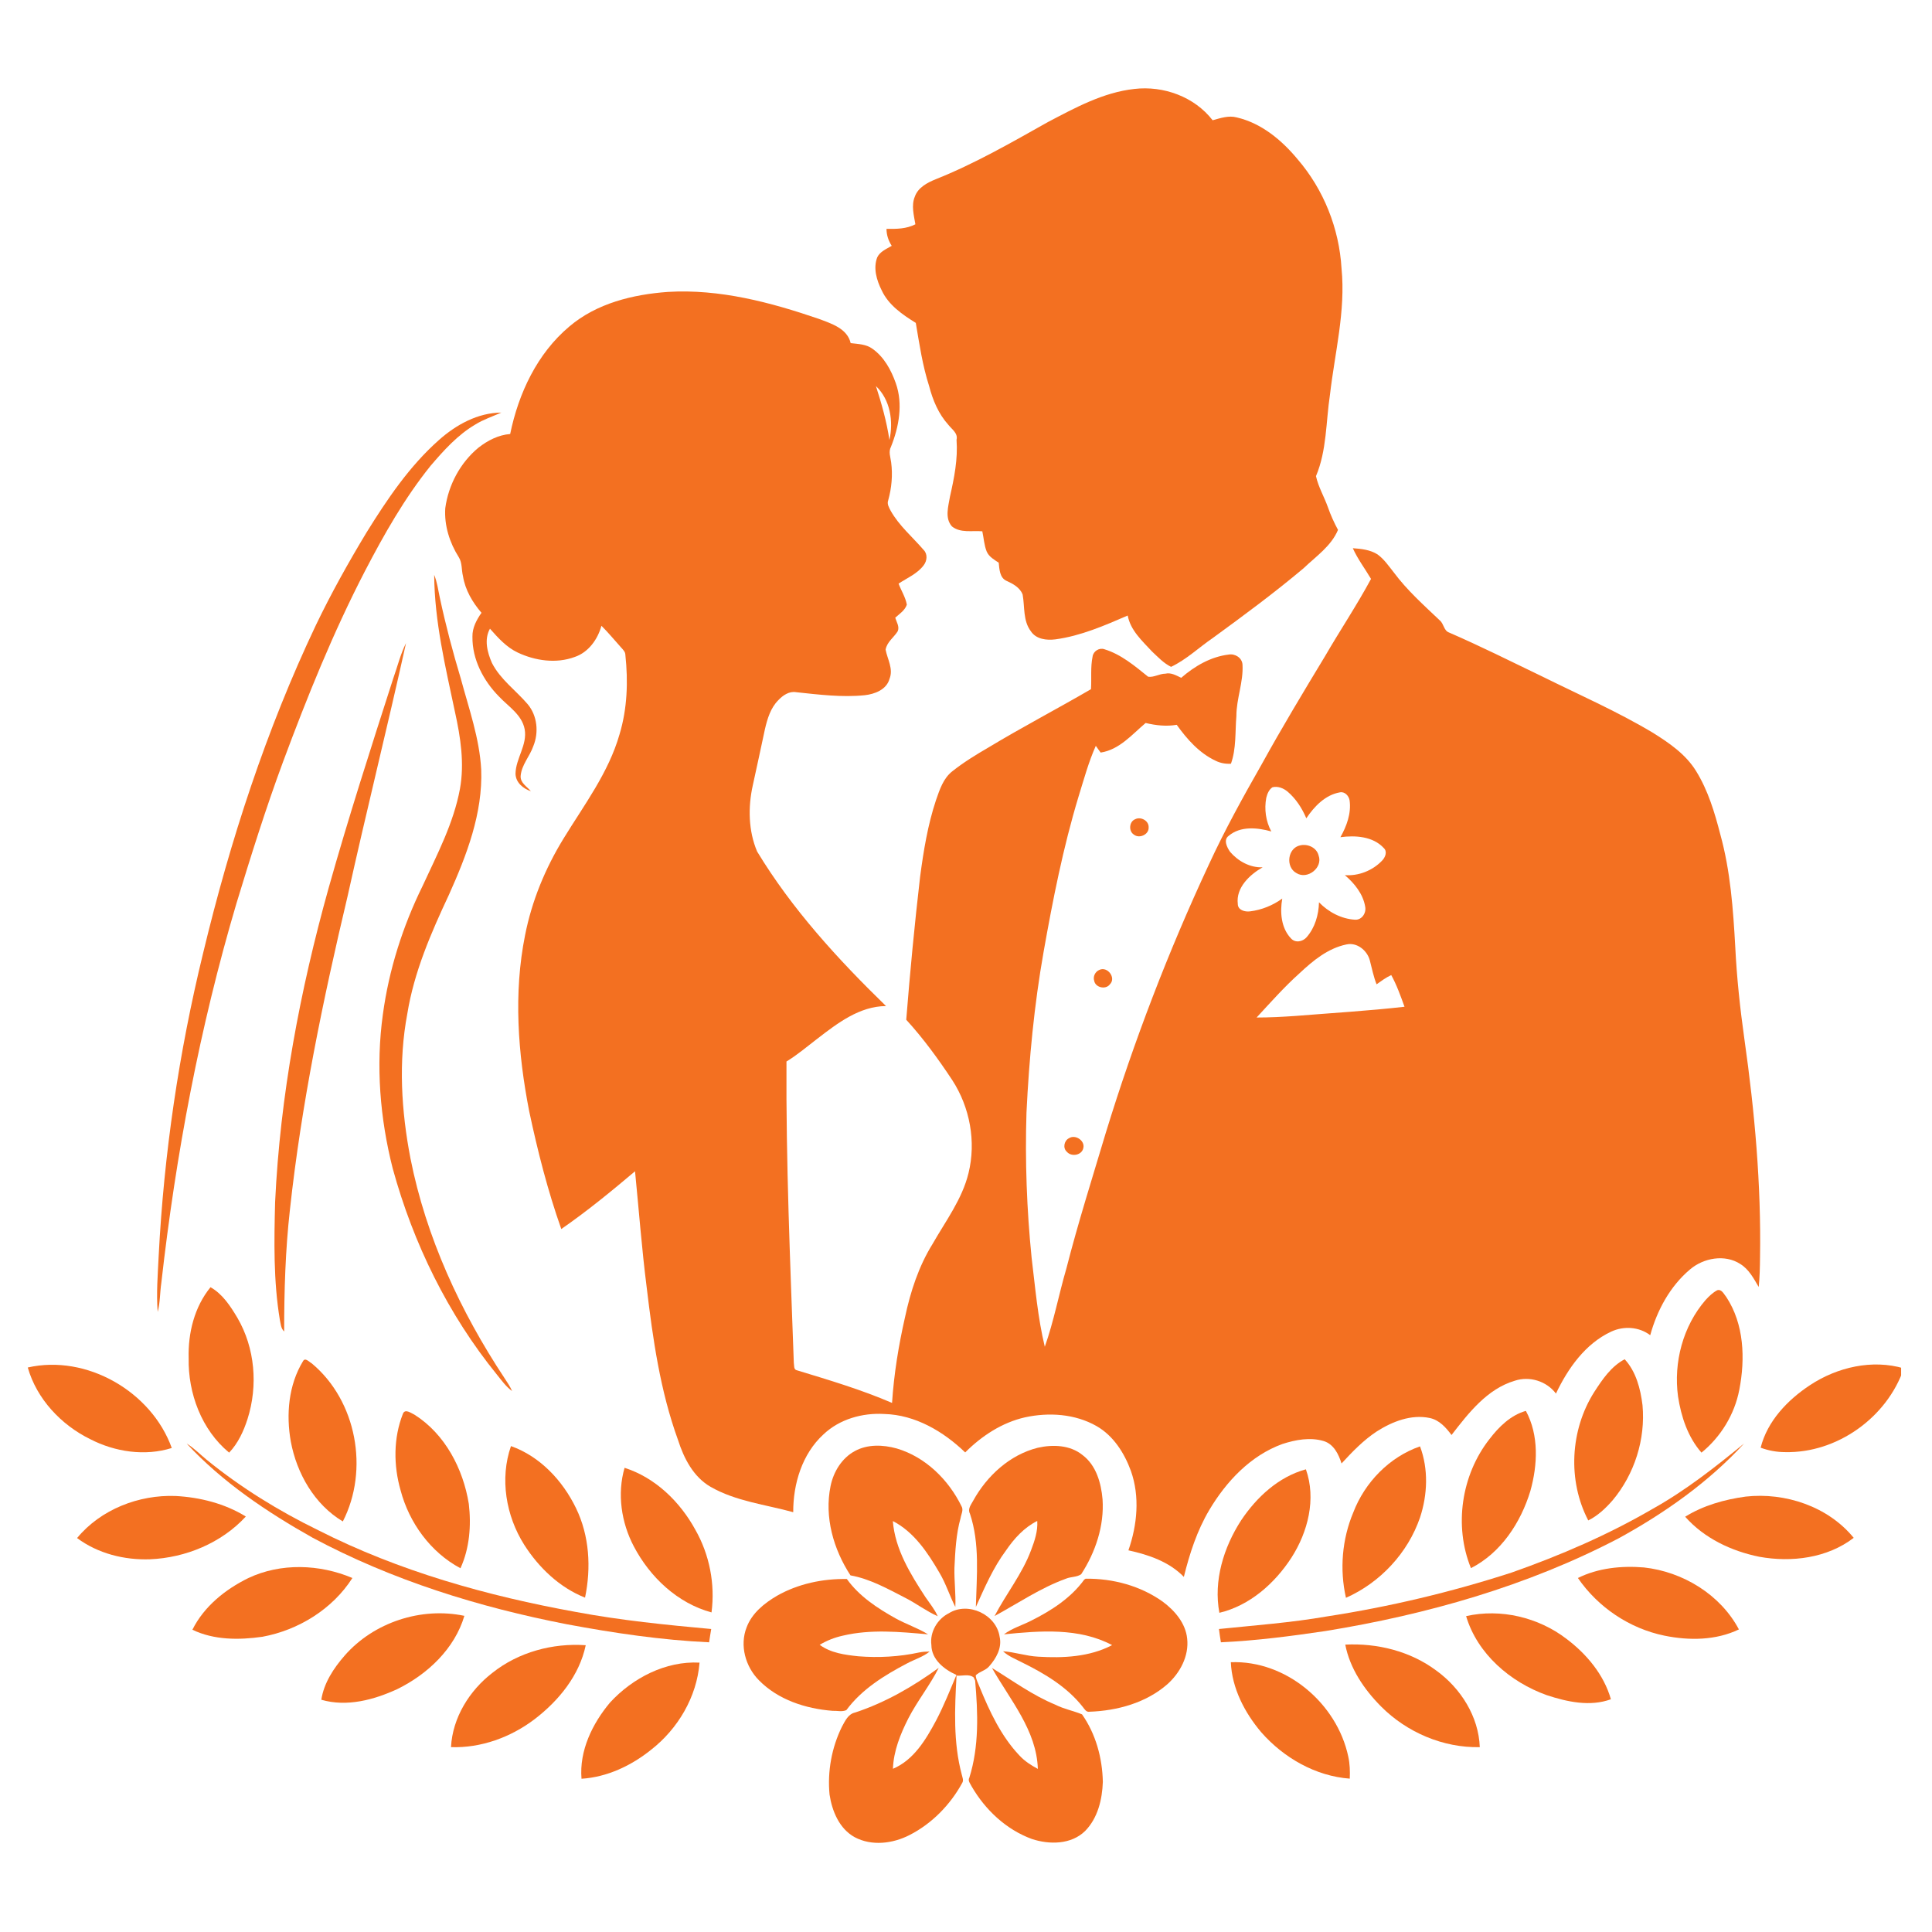<svg xmlns="http://www.w3.org/2000/svg" xmlns:xlink="http://www.w3.org/1999/xlink" width="100" zoomAndPan="magnify" viewBox="0 0 75 75" height="100" preserveAspectRatio="xMidYMid meet" version="1.0"><defs><clipPath id="5688b5e3af"><path d="M 33 3.328 L 53 3.328 L 53 26 L 33 26 Z M 33 3.328 " clip-rule="nonzero"/></clipPath><clipPath id="2dcb3a605b"><path d="M 1.051 52 L 7 52 L 7 57 L 1.051 57 Z M 1.051 52 " clip-rule="nonzero"/></clipPath><clipPath id="780355c4cd"><path d="M 68 52 L 73.801 52 L 73.801 57 L 68 57 Z M 68 52 " clip-rule="nonzero"/></clipPath><clipPath id="5cbcae7b3a"><path d="M 32 62 L 43 62 L 43 71.578 L 32 71.578 Z M 32 62 " clip-rule="nonzero"/></clipPath></defs><g clip-path="url(#5688b5e3af)"><path fill="#f37021" d="M 40.68 4.738 C 41.738 4.184 42.824 3.586 44.035 3.453 C 45.164 3.32 46.367 3.754 47.074 4.668 C 47.379 4.586 47.695 4.473 48.012 4.559 C 48.969 4.781 49.758 5.441 50.371 6.18 C 51.387 7.359 51.988 8.871 52.078 10.422 C 52.242 12.074 51.816 13.695 51.629 15.324 C 51.469 16.383 51.508 17.484 51.086 18.484 C 51.18 18.91 51.406 19.285 51.551 19.695 C 51.656 19.996 51.789 20.289 51.941 20.57 C 51.676 21.203 51.086 21.598 50.605 22.059 C 49.473 23.012 48.277 23.895 47.082 24.766 C 46.539 25.137 46.055 25.605 45.461 25.887 C 45.172 25.746 44.949 25.504 44.719 25.289 C 44.336 24.875 43.887 24.473 43.777 23.895 C 42.875 24.285 41.953 24.688 40.969 24.82 C 40.629 24.863 40.223 24.816 40.02 24.508 C 39.707 24.098 39.785 23.559 39.699 23.082 C 39.598 22.809 39.32 22.66 39.07 22.547 C 38.805 22.426 38.797 22.094 38.77 21.844 C 38.594 21.727 38.395 21.617 38.305 21.414 C 38.203 21.164 38.191 20.887 38.133 20.625 C 37.742 20.59 37.285 20.703 36.953 20.434 C 36.668 20.113 36.816 19.652 36.879 19.273 C 37.043 18.551 37.188 17.82 37.133 17.074 C 37.195 16.816 36.953 16.668 36.816 16.492 C 36.434 16.07 36.211 15.535 36.07 14.992 C 35.812 14.191 35.691 13.359 35.551 12.535 C 35.031 12.211 34.492 11.844 34.227 11.27 C 34.031 10.879 33.891 10.41 34.055 9.988 C 34.164 9.762 34.414 9.664 34.617 9.543 C 34.488 9.344 34.414 9.121 34.414 8.883 C 34.797 8.891 35.188 8.887 35.535 8.707 C 35.477 8.355 35.371 7.98 35.512 7.637 C 35.637 7.277 36 7.09 36.328 6.957 C 37.844 6.352 39.262 5.535 40.68 4.738 Z M 40.68 4.738 " fill-opacity="1" fill-rule="nonzero"/></g><path fill="#f37021" d="M 67.719 40.352 C 67.551 39.16 67.422 37.965 67.363 36.766 C 67.281 35.293 67.176 33.812 66.781 32.387 C 66.562 31.535 66.305 30.68 65.84 29.93 C 65.441 29.281 64.797 28.84 64.164 28.445 C 62.781 27.617 61.305 26.973 59.863 26.258 C 58.664 25.68 57.477 25.086 56.254 24.555 C 56.047 24.484 56.051 24.215 55.895 24.086 C 55.27 23.492 54.621 22.914 54.105 22.219 C 53.91 21.973 53.73 21.707 53.477 21.523 C 53.191 21.34 52.844 21.305 52.516 21.281 C 52.707 21.707 52.988 22.074 53.223 22.473 C 52.672 23.496 52.023 24.465 51.438 25.473 C 50.602 26.855 49.766 28.242 48.984 29.66 C 48.254 30.941 47.539 32.234 46.922 33.574 C 45.352 36.941 44.02 40.414 42.93 43.965 C 42.406 45.719 41.852 47.465 41.398 49.238 C 41.102 50.25 40.91 51.289 40.559 52.281 C 40.285 51.148 40.188 49.98 40.047 48.824 C 39.859 46.953 39.789 45.066 39.848 43.188 C 39.949 41.098 40.148 39.016 40.512 36.953 C 40.871 34.926 41.27 32.902 41.867 30.93 C 42.074 30.266 42.254 29.59 42.539 28.953 C 42.602 29.039 42.66 29.129 42.727 29.215 C 43.457 29.102 43.941 28.516 44.473 28.066 C 44.867 28.16 45.277 28.207 45.68 28.137 C 46.082 28.699 46.559 29.238 47.195 29.535 C 47.379 29.625 47.582 29.66 47.785 29.648 C 47.996 29.059 47.945 28.414 47.996 27.797 C 47.996 27.121 48.273 26.477 48.234 25.801 C 48.219 25.535 47.945 25.367 47.699 25.41 C 47.004 25.492 46.375 25.859 45.855 26.312 C 45.66 26.223 45.461 26.098 45.238 26.152 C 45.012 26.152 44.789 26.305 44.57 26.27 C 44.051 25.852 43.523 25.402 42.871 25.203 C 42.672 25.133 42.441 25.281 42.414 25.488 C 42.328 25.902 42.379 26.332 42.352 26.754 C 41.031 27.523 39.676 28.23 38.367 29.02 C 37.883 29.301 37.406 29.594 36.969 29.941 C 36.617 30.215 36.477 30.656 36.336 31.059 C 36.016 32.02 35.852 33.027 35.719 34.031 C 35.504 35.879 35.328 37.73 35.18 39.586 C 35.844 40.312 36.426 41.113 36.969 41.934 C 37.652 42.988 37.898 44.316 37.598 45.539 C 37.352 46.551 36.711 47.398 36.203 48.289 C 35.664 49.156 35.344 50.141 35.133 51.133 C 34.883 52.23 34.703 53.34 34.629 54.461 C 33.434 53.945 32.184 53.574 30.938 53.195 C 30.801 53.172 30.836 53 30.816 52.906 C 30.676 49.008 30.508 45.109 30.531 41.207 C 30.957 40.949 31.332 40.625 31.727 40.324 C 32.508 39.723 33.363 39.062 34.395 39.055 C 32.527 37.238 30.746 35.293 29.391 33.055 C 29.051 32.254 29.035 31.332 29.223 30.488 C 29.379 29.762 29.543 29.035 29.695 28.305 C 29.789 27.902 29.914 27.48 30.215 27.18 C 30.391 26.992 30.637 26.824 30.906 26.871 C 31.793 26.965 32.684 27.078 33.57 26.988 C 33.961 26.945 34.418 26.77 34.531 26.352 C 34.688 25.965 34.449 25.59 34.379 25.219 C 34.43 24.922 34.699 24.746 34.848 24.508 C 34.93 24.328 34.801 24.148 34.754 23.977 C 34.922 23.828 35.129 23.695 35.203 23.473 C 35.152 23.18 34.984 22.93 34.883 22.656 C 35.219 22.434 35.613 22.273 35.859 21.941 C 35.988 21.773 36.016 21.512 35.859 21.352 C 35.426 20.848 34.902 20.41 34.574 19.824 C 34.512 19.703 34.426 19.566 34.48 19.422 C 34.613 18.945 34.66 18.441 34.594 17.945 C 34.57 17.75 34.484 17.539 34.586 17.348 C 34.898 16.57 35.062 15.68 34.773 14.871 C 34.594 14.363 34.316 13.852 33.863 13.535 C 33.621 13.359 33.309 13.355 33.023 13.32 C 32.891 12.75 32.273 12.562 31.789 12.379 C 29.906 11.734 27.934 11.211 25.926 11.332 C 24.57 11.43 23.164 11.773 22.105 12.672 C 20.852 13.723 20.129 15.27 19.805 16.848 C 19.352 16.883 18.934 17.098 18.578 17.375 C 17.871 17.957 17.406 18.824 17.285 19.73 C 17.242 20.398 17.453 21.066 17.809 21.629 C 17.949 21.848 17.91 22.121 17.973 22.367 C 18.059 22.902 18.34 23.379 18.691 23.789 C 18.5 24.062 18.332 24.375 18.34 24.715 C 18.328 25.598 18.766 26.426 19.371 27.039 C 19.738 27.43 20.258 27.742 20.367 28.305 C 20.48 28.918 20.02 29.441 20.012 30.039 C 20.023 30.383 20.309 30.613 20.609 30.715 C 20.457 30.535 20.195 30.391 20.211 30.125 C 20.246 29.691 20.566 29.363 20.703 28.965 C 20.922 28.434 20.859 27.781 20.484 27.336 C 20.027 26.801 19.426 26.379 19.098 25.738 C 18.918 25.328 18.785 24.824 19.02 24.406 C 19.336 24.762 19.66 25.125 20.098 25.332 C 20.777 25.652 21.59 25.77 22.309 25.504 C 22.844 25.324 23.203 24.82 23.348 24.293 C 23.617 24.559 23.855 24.852 24.109 25.133 C 24.184 25.219 24.277 25.301 24.277 25.426 C 24.387 26.453 24.352 27.508 24.051 28.504 C 23.625 29.996 22.676 31.246 21.875 32.555 C 21.168 33.707 20.645 34.973 20.383 36.305 C 19.93 38.559 20.105 40.891 20.543 43.137 C 20.871 44.684 21.262 46.219 21.789 47.711 C 22.785 47.023 23.727 46.25 24.652 45.469 C 24.801 46.973 24.914 48.48 25.105 49.98 C 25.344 51.984 25.629 53.996 26.32 55.898 C 26.547 56.609 26.914 57.332 27.586 57.719 C 28.566 58.281 29.715 58.406 30.793 58.703 C 30.789 57.602 31.137 56.445 31.965 55.684 C 32.59 55.09 33.48 54.84 34.328 54.891 C 35.527 54.922 36.621 55.566 37.469 56.383 C 38.109 55.742 38.898 55.223 39.793 55.02 C 40.715 54.82 41.73 54.883 42.566 55.359 C 43.223 55.734 43.648 56.406 43.902 57.102 C 44.254 58.098 44.148 59.199 43.805 60.184 C 44.586 60.355 45.387 60.625 45.957 61.215 C 46.18 60.312 46.469 59.418 46.945 58.617 C 47.605 57.508 48.547 56.504 49.785 56.055 C 50.293 55.891 50.859 55.785 51.383 55.941 C 51.773 56.059 51.965 56.449 52.078 56.812 C 52.496 56.359 52.93 55.906 53.449 55.566 C 54.051 55.184 54.781 54.895 55.504 55.047 C 55.875 55.125 56.133 55.418 56.348 55.707 C 57.008 54.855 57.727 53.918 58.809 53.598 C 59.383 53.41 60.039 53.617 60.402 54.098 C 60.867 53.121 61.539 52.164 62.543 51.695 C 63.035 51.465 63.625 51.504 64.062 51.832 C 64.328 50.863 64.832 49.93 65.609 49.277 C 66.133 48.832 66.957 48.68 67.555 49.066 C 67.895 49.273 68.078 49.633 68.273 49.961 C 68.312 49.582 68.32 49.199 68.324 48.816 C 68.371 45.984 68.117 43.152 67.719 40.352 Z M 34.527 17.082 C 34.422 16.367 34.223 15.672 34.004 14.988 C 34.562 15.52 34.688 16.355 34.527 17.082 Z M 48.051 35.09 C 47.973 34.457 48.516 33.953 49.016 33.668 C 48.531 33.691 48.059 33.43 47.75 33.066 C 47.633 32.898 47.484 32.602 47.695 32.449 C 48.152 32.059 48.812 32.125 49.352 32.277 C 49.137 31.879 49.074 31.41 49.156 30.973 C 49.195 30.816 49.258 30.656 49.395 30.562 C 49.605 30.508 49.828 30.598 49.988 30.734 C 50.312 31.012 50.547 31.379 50.711 31.766 C 51.02 31.305 51.449 30.855 52.02 30.758 C 52.207 30.723 52.363 30.898 52.391 31.07 C 52.461 31.574 52.277 32.07 52.035 32.5 C 52.609 32.422 53.297 32.465 53.715 32.918 C 53.871 33.059 53.773 33.289 53.648 33.414 C 53.281 33.797 52.738 34.012 52.207 33.973 C 52.578 34.289 52.914 34.703 52.996 35.195 C 53.047 35.441 52.867 35.719 52.602 35.703 C 52.07 35.672 51.57 35.406 51.203 35.027 C 51.191 35.516 51.047 36.012 50.723 36.383 C 50.57 36.559 50.281 36.617 50.113 36.426 C 49.73 36.023 49.684 35.406 49.777 34.883 C 49.41 35.148 48.977 35.324 48.527 35.379 C 48.328 35.406 48.051 35.332 48.051 35.09 Z M 50.301 39.438 C 49.793 39.473 49.289 39.5 48.781 39.5 C 49.324 38.914 49.855 38.312 50.453 37.777 C 50.969 37.293 51.551 36.812 52.266 36.664 C 52.676 36.57 53.074 36.895 53.176 37.281 C 53.258 37.594 53.32 37.91 53.438 38.211 C 53.621 38.082 53.805 37.945 54.008 37.852 C 54.223 38.242 54.371 38.664 54.523 39.082 C 53.117 39.242 51.707 39.324 50.301 39.438 Z M 50.301 39.438 " fill-opacity="1" fill-rule="nonzero"/><path fill="#f37021" d="M 17.039 17.082 C 17.707 16.488 18.547 16.023 19.461 16.016 C 19.121 16.168 18.762 16.285 18.445 16.484 C 17.762 16.887 17.227 17.484 16.715 18.082 C 15.703 19.34 14.906 20.75 14.164 22.176 C 12.93 24.559 11.926 27.051 10.992 29.562 C 10.32 31.375 9.742 33.219 9.18 35.066 C 7.754 39.875 6.824 44.824 6.262 49.805 C 6.207 50.18 6.219 50.562 6.121 50.93 C 6.066 50.203 6.125 49.473 6.16 48.75 C 6.363 44.793 6.945 40.855 7.883 37.008 C 8.934 32.637 10.332 28.336 12.262 24.27 C 12.855 23.035 13.523 21.84 14.23 20.668 C 15.031 19.379 15.895 18.094 17.039 17.082 Z M 17.039 17.082 " fill-opacity="1" fill-rule="nonzero"/><path fill="#f37021" d="M 16.855 22.316 C 16.973 22.602 17.008 22.906 17.074 23.203 C 17.301 24.266 17.578 25.312 17.891 26.352 C 18.203 27.512 18.613 28.66 18.68 29.867 C 18.746 31.574 18.113 33.207 17.426 34.738 C 16.734 36.215 16.074 37.73 15.812 39.352 C 15.461 41.211 15.578 43.121 15.934 44.969 C 16.539 48.027 17.871 50.91 19.586 53.5 C 19.691 53.66 19.801 53.82 19.879 54 C 19.645 53.832 19.477 53.594 19.297 53.371 C 17.395 51.031 16.043 48.27 15.246 45.363 C 14.75 43.418 14.586 41.375 14.863 39.379 C 15.098 37.645 15.633 35.961 16.406 34.391 C 16.969 33.168 17.609 31.957 17.855 30.625 C 18.035 29.633 17.879 28.621 17.664 27.648 C 17.293 25.891 16.867 24.125 16.855 22.316 Z M 16.855 22.316 " fill-opacity="1" fill-rule="nonzero"/><path fill="#f37021" d="M 15.266 26.336 C 15.43 25.879 15.543 25.398 15.762 24.965 C 15.035 28.246 14.219 31.512 13.492 34.797 C 12.539 38.812 11.699 42.859 11.254 46.969 C 11.078 48.535 11.031 50.113 11.031 51.688 C 10.902 51.57 10.898 51.387 10.863 51.23 C 10.613 49.723 10.641 48.184 10.68 46.66 C 10.875 42.539 11.645 38.457 12.754 34.484 C 13.523 31.75 14.395 29.043 15.266 26.336 Z M 15.266 26.336 " fill-opacity="1" fill-rule="nonzero"/><path fill="#f37021" d="M 44.07 31.801 C 44.285 31.691 44.602 31.859 44.59 32.117 C 44.609 32.395 44.227 32.57 44.016 32.398 C 43.805 32.266 43.832 31.891 44.07 31.801 Z M 44.07 31.801 " fill-opacity="1" fill-rule="nonzero"/><path fill="#f37021" d="M 50.477 32.816 C 50.766 32.75 51.113 32.902 51.188 33.211 C 51.363 33.684 50.75 34.164 50.324 33.891 C 49.895 33.656 49.984 32.914 50.477 32.816 Z M 50.477 32.816 " fill-opacity="1" fill-rule="nonzero"/><path fill="#f37021" d="M 42.676 37.652 C 42.992 37.5 43.34 37.961 43.086 38.211 C 42.926 38.43 42.527 38.34 42.477 38.078 C 42.422 37.906 42.516 37.719 42.676 37.652 Z M 42.676 37.652 " fill-opacity="1" fill-rule="nonzero"/><path fill="#f37021" d="M 41.5 44.184 C 41.746 44.027 42.125 44.281 42.055 44.566 C 42 44.848 41.594 44.922 41.414 44.711 C 41.25 44.566 41.309 44.277 41.5 44.184 Z M 41.5 44.184 " fill-opacity="1" fill-rule="nonzero"/><path fill="#f37021" d="M 8.172 49.969 C 8.641 50.234 8.945 50.703 9.215 51.156 C 9.902 52.332 10.02 53.793 9.609 55.086 C 9.457 55.559 9.242 56.027 8.895 56.391 C 7.824 55.508 7.297 54.086 7.324 52.723 C 7.297 51.746 7.547 50.734 8.172 49.969 Z M 8.172 49.969 " fill-opacity="1" fill-rule="nonzero"/><path fill="#f37021" d="M 66.664 50.086 C 66.84 50.035 66.922 50.242 67.016 50.352 C 67.707 51.402 67.754 52.746 67.52 53.949 C 67.336 54.906 66.805 55.777 66.051 56.391 C 65.52 55.785 65.262 54.996 65.141 54.211 C 64.961 52.887 65.332 51.48 66.211 50.465 C 66.344 50.32 66.488 50.18 66.664 50.086 Z M 66.664 50.086 " fill-opacity="1" fill-rule="nonzero"/><path fill="#f37021" d="M 11.766 52.836 C 11.848 52.688 12.008 52.875 12.102 52.926 C 13.844 54.375 14.336 57.059 13.309 59.062 C 12.207 58.406 11.52 57.199 11.289 55.961 C 11.102 54.91 11.199 53.762 11.766 52.836 Z M 11.766 52.836 " fill-opacity="1" fill-rule="nonzero"/><path fill="#f37021" d="M 61.887 54.039 C 62.203 53.551 62.543 53.043 63.07 52.766 C 63.512 53.246 63.684 53.914 63.762 54.547 C 63.883 55.871 63.453 57.223 62.605 58.238 C 62.332 58.551 62.027 58.84 61.656 59.023 C 60.848 57.477 60.953 55.512 61.887 54.039 Z M 61.887 54.039 " fill-opacity="1" fill-rule="nonzero"/><g clip-path="url(#2dcb3a605b)"><path fill="#f37021" d="M 1.078 53.086 C 3.363 52.566 5.883 54.023 6.668 56.211 C 5.625 56.539 4.461 56.363 3.5 55.867 C 2.371 55.312 1.426 54.309 1.078 53.086 Z M 1.078 53.086 " fill-opacity="1" fill-rule="nonzero"/></g><g clip-path="url(#780355c4cd)"><path fill="#f37021" d="M 70.266 53.77 C 71.32 53.074 72.68 52.758 73.906 53.121 C 73.258 55.023 71.316 56.418 69.297 56.371 C 68.973 56.371 68.652 56.312 68.348 56.199 C 68.609 55.164 69.395 54.344 70.266 53.77 Z M 70.266 53.77 " fill-opacity="1" fill-rule="nonzero"/></g><path fill="#f37021" d="M 15.641 54.883 C 15.723 54.672 15.961 54.859 16.09 54.918 C 17.277 55.668 17.98 57.02 18.199 58.379 C 18.297 59.215 18.23 60.102 17.875 60.879 C 16.715 60.262 15.883 59.113 15.551 57.855 C 15.273 56.887 15.27 55.82 15.641 54.883 Z M 15.641 54.883 " fill-opacity="1" fill-rule="nonzero"/><path fill="#f37021" d="M 57.82 55.867 C 58.184 55.391 58.641 54.938 59.234 54.77 C 59.746 55.715 59.691 56.867 59.41 57.875 C 59.039 59.102 58.27 60.281 57.102 60.875 C 56.434 59.234 56.73 57.258 57.82 55.867 Z M 57.82 55.867 " fill-opacity="1" fill-rule="nonzero"/><path fill="#f37021" d="M 7.246 56.039 C 7.531 56.215 7.766 56.457 8.023 56.668 C 9.352 57.75 10.816 58.652 12.352 59.402 C 15.492 60.996 18.914 61.953 22.367 62.578 C 24.098 62.902 25.855 63.078 27.609 63.238 C 27.582 63.41 27.551 63.582 27.527 63.754 C 25.676 63.668 23.836 63.395 22.012 63.055 C 18.59 62.391 15.219 61.344 12.137 59.695 C 10.359 58.695 8.637 57.539 7.246 56.039 Z M 7.246 56.039 " fill-opacity="1" fill-rule="nonzero"/><path fill="#f37021" d="M 64.176 58.562 C 65.441 57.855 66.586 56.953 67.707 56.035 C 66.324 57.539 64.629 58.734 62.84 59.715 C 59.293 61.57 55.398 62.676 51.457 63.316 C 50.109 63.516 48.758 63.691 47.395 63.754 C 47.367 63.582 47.34 63.41 47.32 63.238 C 48.719 63.094 50.121 62.992 51.508 62.75 C 53.941 62.375 56.34 61.805 58.68 61.047 C 60.578 60.379 62.434 59.578 64.176 58.562 Z M 64.176 58.562 " fill-opacity="1" fill-rule="nonzero"/><path fill="#f37021" d="M 19.836 56.137 C 20.969 56.539 21.844 57.48 22.359 58.543 C 22.883 59.617 22.953 60.863 22.711 62.02 C 21.723 61.629 20.914 60.855 20.348 59.965 C 19.641 58.844 19.395 57.402 19.836 56.137 Z M 19.836 56.137 " fill-opacity="1" fill-rule="nonzero"/><path fill="#f37021" d="M 33.188 56.328 C 33.684 56.059 34.281 56.082 34.812 56.23 C 35.926 56.559 36.82 57.441 37.324 58.469 C 37.414 58.617 37.312 58.781 37.289 58.934 C 37.113 59.562 37.082 60.219 37.051 60.867 C 37.039 61.371 37.109 61.875 37.086 62.383 C 36.863 61.945 36.719 61.469 36.465 61.047 C 36.012 60.27 35.48 59.469 34.66 59.047 C 34.746 60.141 35.34 61.102 35.926 62 C 36.09 62.242 36.281 62.469 36.402 62.742 C 35.961 62.547 35.578 62.25 35.148 62.031 C 34.465 61.68 33.781 61.293 33.016 61.156 C 32.355 60.145 31.996 58.891 32.242 57.691 C 32.355 57.133 32.68 56.602 33.188 56.328 Z M 33.188 56.328 " fill-opacity="1" fill-rule="nonzero"/><path fill="#f37021" d="M 40.281 56.203 C 40.863 56.07 41.539 56.09 42.023 56.484 C 42.555 56.883 42.746 57.57 42.801 58.203 C 42.871 59.23 42.527 60.254 41.973 61.109 C 41.809 61.23 41.57 61.203 41.379 61.285 C 40.395 61.641 39.523 62.238 38.609 62.734 C 39.059 61.871 39.684 61.098 40.027 60.176 C 40.164 59.816 40.293 59.434 40.266 59.043 C 39.758 59.297 39.367 59.727 39.051 60.191 C 38.555 60.859 38.223 61.629 37.883 62.383 C 37.914 61.176 38.043 59.926 37.652 58.758 C 37.555 58.574 37.699 58.41 37.781 58.254 C 38.312 57.293 39.195 56.477 40.281 56.203 Z M 40.281 56.203 " fill-opacity="1" fill-rule="nonzero"/><path fill="#f37021" d="M 52.535 58.711 C 52.984 57.543 53.934 56.562 55.125 56.148 C 55.457 57.031 55.418 58.023 55.125 58.91 C 54.652 60.289 53.578 61.438 52.25 62.027 C 52 60.926 52.098 59.75 52.535 58.711 Z M 52.535 58.711 " fill-opacity="1" fill-rule="nonzero"/><path fill="#f37021" d="M 24.246 56.98 C 25.441 57.363 26.398 58.297 26.992 59.383 C 27.543 60.348 27.766 61.492 27.621 62.594 C 26.301 62.238 25.23 61.223 24.605 60.031 C 24.117 59.105 23.953 57.988 24.246 56.98 Z M 24.246 56.98 " fill-opacity="1" fill-rule="nonzero"/><path fill="#f37021" d="M 48.18 59.02 C 48.781 58.121 49.633 57.328 50.695 57.039 C 51.102 58.188 50.773 59.473 50.133 60.469 C 49.484 61.469 48.516 62.328 47.336 62.609 C 47.102 61.359 47.504 60.066 48.18 59.02 Z M 48.18 59.02 " fill-opacity="1" fill-rule="nonzero"/><path fill="#f37021" d="M 67.762 58.098 C 69.301 57.926 70.965 58.48 71.961 59.699 C 70.934 60.488 69.547 60.66 68.297 60.434 C 67.215 60.215 66.156 59.715 65.418 58.879 C 66.125 58.441 66.941 58.211 67.762 58.098 Z M 67.762 58.098 " fill-opacity="1" fill-rule="nonzero"/><path fill="#f37021" d="M 2.992 59.707 C 3.91 58.594 5.391 58.02 6.816 58.074 C 7.766 58.125 8.727 58.367 9.543 58.871 C 8.598 59.898 7.207 60.473 5.824 60.531 C 4.824 60.566 3.801 60.309 2.992 59.707 Z M 2.992 59.707 " fill-opacity="1" fill-rule="nonzero"/><path fill="#f37021" d="M 9.637 61.262 C 10.898 60.664 12.41 60.719 13.68 61.258 C 12.91 62.465 11.586 63.281 10.188 63.539 C 9.285 63.668 8.309 63.672 7.469 63.266 C 7.918 62.363 8.746 61.699 9.637 61.262 Z M 9.637 61.262 " fill-opacity="1" fill-rule="nonzero"/><path fill="#f37021" d="M 61.254 61.258 C 62.039 60.867 62.949 60.777 63.816 60.848 C 65.324 61.012 66.785 61.898 67.504 63.254 C 66.609 63.684 65.57 63.691 64.613 63.496 C 63.258 63.219 62.035 62.395 61.254 61.258 Z M 61.254 61.258 " fill-opacity="1" fill-rule="nonzero"/><path fill="#f37021" d="M 30.168 61.945 C 30.988 61.48 31.941 61.281 32.875 61.297 C 33.352 61.965 34.059 62.43 34.766 62.824 C 35.176 63.051 35.629 63.199 36.027 63.445 C 34.93 63.348 33.805 63.238 32.719 63.496 C 32.402 63.566 32.098 63.684 31.82 63.852 C 32.254 64.172 32.805 64.242 33.324 64.297 C 34.113 64.359 34.91 64.316 35.684 64.148 C 35.816 64.121 35.953 64.113 36.09 64.113 C 35.828 64.324 35.5 64.418 35.211 64.574 C 34.332 65.035 33.457 65.574 32.855 66.387 C 32.691 66.461 32.496 66.406 32.32 66.414 C 31.277 66.332 30.207 65.988 29.461 65.227 C 28.938 64.699 28.707 63.875 28.984 63.172 C 29.191 62.621 29.672 62.234 30.168 61.945 Z M 30.168 61.945 " fill-opacity="1" fill-rule="nonzero"/><path fill="#f37021" d="M 42.09 61.32 L 42.145 61.285 C 43.199 61.273 44.273 61.559 45.137 62.176 C 45.605 62.523 46.027 63.016 46.086 63.613 C 46.16 64.289 45.809 64.941 45.32 65.379 C 44.492 66.105 43.375 66.41 42.297 66.449 C 42.168 66.473 42.105 66.352 42.039 66.27 C 41.434 65.496 40.57 64.977 39.699 64.547 C 39.438 64.41 39.156 64.305 38.938 64.102 C 39.398 64.133 39.84 64.289 40.301 64.312 C 41.27 64.371 42.297 64.324 43.172 63.863 C 41.887 63.18 40.371 63.305 38.973 63.445 C 39.293 63.203 39.684 63.094 40.039 62.91 C 40.812 62.523 41.578 62.031 42.09 61.32 Z M 42.09 61.32 " fill-opacity="1" fill-rule="nonzero"/><g clip-path="url(#5cbcae7b3a)"><path fill="#f37021" d="M 36.836 62.625 C 37.574 62.16 38.676 62.672 38.805 63.535 C 38.906 63.969 38.672 64.379 38.395 64.691 C 38.258 64.852 38.027 64.887 37.879 65.035 C 37.883 65.191 37.969 65.332 38.023 65.477 C 38.414 66.434 38.859 67.395 39.578 68.152 C 39.777 68.367 40.031 68.531 40.289 68.668 C 40.242 67.172 39.211 65.992 38.508 64.75 C 39.316 65.246 40.086 65.812 40.969 66.176 C 41.297 66.344 41.664 66.41 42.004 66.551 C 42.539 67.312 42.793 68.246 42.812 69.172 C 42.789 69.852 42.617 70.578 42.125 71.078 C 41.586 71.609 40.738 71.613 40.062 71.391 C 39.062 71.027 38.246 70.258 37.719 69.348 C 37.668 69.242 37.562 69.129 37.629 69.012 C 38.012 67.797 37.965 66.496 37.855 65.242 C 37.84 65.211 37.809 65.148 37.797 65.117 C 37.609 64.969 37.352 65.07 37.133 65.047 C 37.062 66.328 37 67.637 37.336 68.891 C 37.359 68.996 37.418 69.113 37.352 69.215 C 36.887 70.066 36.172 70.797 35.305 71.238 C 34.656 71.57 33.84 71.672 33.18 71.32 C 32.582 70.992 32.301 70.309 32.203 69.664 C 32.117 68.766 32.285 67.84 32.684 67.031 C 32.805 66.812 32.922 66.539 33.195 66.48 C 34.367 66.094 35.449 65.469 36.441 64.746 C 36.098 65.426 35.613 66.027 35.262 66.707 C 34.953 67.316 34.688 67.973 34.664 68.664 C 35.473 68.324 35.945 67.527 36.34 66.789 C 36.641 66.215 36.879 65.613 37.129 65.02 C 36.656 64.812 36.16 64.422 36.156 63.859 C 36.09 63.359 36.387 62.848 36.836 62.625 Z M 36.836 62.625 " fill-opacity="1" fill-rule="nonzero"/></g><path fill="#f37021" d="M 13.379 64.27 C 14.508 62.977 16.352 62.375 18.027 62.727 C 17.648 64.008 16.598 64.992 15.426 65.57 C 14.516 65.988 13.465 66.273 12.473 65.984 C 12.574 65.332 12.953 64.758 13.379 64.27 Z M 13.379 64.27 " fill-opacity="1" fill-rule="nonzero"/><path fill="#f37021" d="M 56.914 62.738 C 58.258 62.434 59.723 62.785 60.812 63.621 C 61.594 64.211 62.262 65.008 62.535 65.965 C 61.723 66.262 60.836 66.066 60.043 65.805 C 58.633 65.301 57.352 64.207 56.914 62.738 Z M 56.914 62.738 " fill-opacity="1" fill-rule="nonzero"/><path fill="#f37021" d="M 19.117 64.938 C 20.129 64.133 21.457 63.777 22.738 63.867 C 22.492 65.043 21.688 66.023 20.754 66.738 C 19.828 67.441 18.676 67.863 17.508 67.824 C 17.566 66.684 18.223 65.625 19.117 64.938 Z M 19.117 64.938 " fill-opacity="1" fill-rule="nonzero"/><path fill="#f37021" d="M 52.223 63.844 C 53.465 63.781 54.75 64.098 55.758 64.852 C 56.707 65.539 57.402 66.637 57.445 67.824 C 56.023 67.855 54.613 67.25 53.613 66.246 C 52.957 65.586 52.402 64.77 52.223 63.844 Z M 52.223 63.844 " fill-opacity="1" fill-rule="nonzero"/><path fill="#f37021" d="M 23.68 66.094 C 24.555 65.141 25.84 64.473 27.156 64.543 C 27.051 65.875 26.316 67.117 25.27 67.93 C 24.5 68.547 23.566 68.988 22.574 69.051 C 22.484 67.961 22.996 66.91 23.68 66.094 Z M 23.68 66.094 " fill-opacity="1" fill-rule="nonzero"/><path fill="#f37021" d="M 47.781 64.527 C 49.922 64.445 51.902 66.121 52.34 68.191 C 52.402 68.473 52.41 68.762 52.398 69.047 C 51.07 68.949 49.832 68.238 48.961 67.246 C 48.316 66.484 47.824 65.539 47.781 64.527 Z M 47.781 64.527 " fill-opacity="1" fill-rule="nonzero"/></svg>